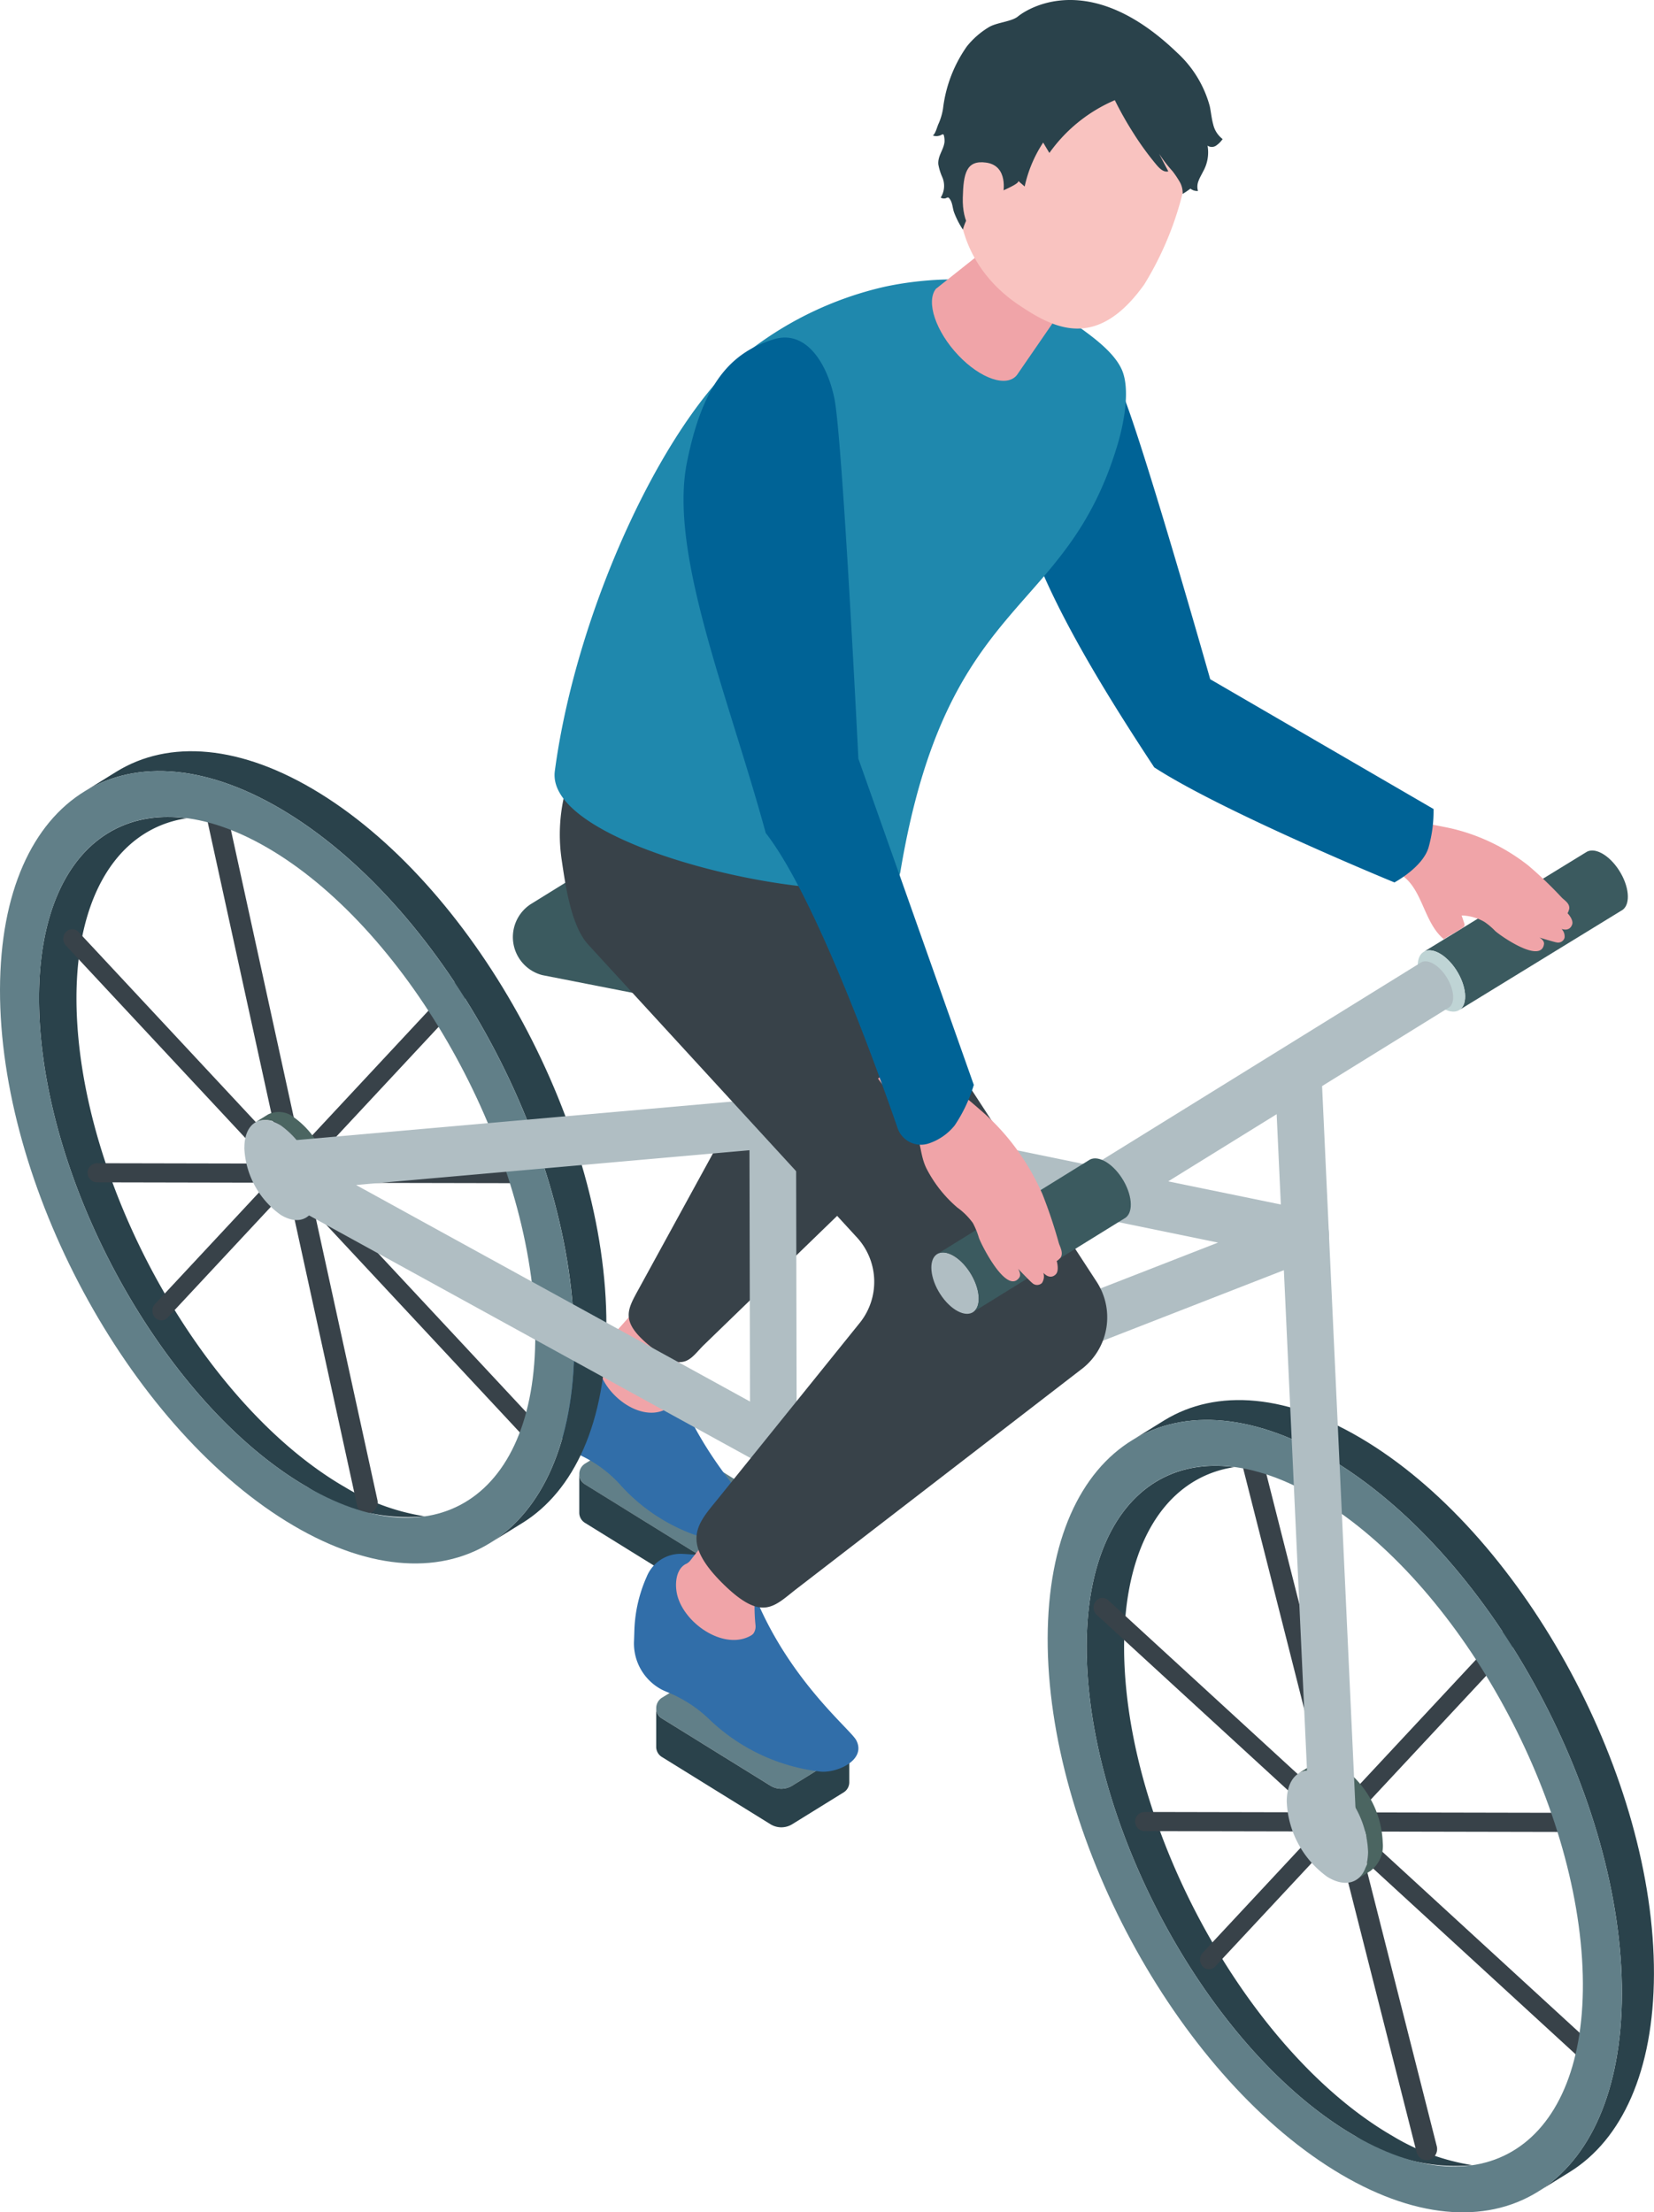 <svg xmlns="http://www.w3.org/2000/svg" xmlns:xlink="http://www.w3.org/1999/xlink" width="109.676" height="146.724" viewBox="0 0 109.676 146.724"><defs><clipPath id="a"><rect width="109.676" height="146.724" fill="none"/></clipPath></defs><g clip-path="url(#a)"><path d="M105.14,56.542,94.351,63.161c.541-.4,1.53.12,2.209,1.168s.79,2.226.249,2.629L107.6,60.339c.541-.4.43-1.58-.249-2.629s-1.668-1.571-2.209-1.168" fill="#3b5a5f"/><path d="M45.978,102.9l-7.2-4.461a.815.815,0,0,1,0-1.359l3.409-2.112a1.379,1.379,0,0,1,1.463,0l7.2,4.461a.815.815,0,0,1,0,1.359L47.441,102.9a1.379,1.379,0,0,1-1.463,0" fill="#617f88"/><path d="M38.777,98.435l7.2,4.461a1.377,1.377,0,0,0,1.462,0l3.409-2.112a.788.788,0,0,0,.366-.682v2.558a.787.787,0,0,1-.366.679l-3.409,2.112a1.373,1.373,0,0,1-1.462,0l-7.2-4.461a.791.791,0,0,1-.366-.679V97.753a.79.79,0,0,0,.366.682" fill="#2a424b"/><path d="M37.88,89.294h0A8.808,8.808,0,0,0,36.871,92.6l-.063.631a3.292,3.292,0,0,0,1.536,3.2c.1.056.2.111.3.164a8.279,8.279,0,0,1,2.465,1.855,12.131,12.131,0,0,0,6.639,3.814c1.037.233,3.017-.463,2.44-1.762-.332-.748-4.277-4.367-5.958-10.319a2.361,2.361,0,0,0-1.722-1.675c-.881-.2-1.706-.338-2.368-.424a2.254,2.254,0,0,0-2.265,1.212" fill="#316ea9"/><path d="M40.356,88.725a.777.777,0,0,0,.321-.234l.14-.156c.028-.029.061-.066.1-.1l.061-.068c.04-.044.085-.093.133-.148.021-.022.044-.049.067-.074l.177-.2.071-.081c.069-.078.141-.157.218-.245l.048-.054.234-.264c.019-.022.038-.043.058-.064.09-.1.184-.21.281-.32,1.1-1.254,2.562-2.956,3.662-4.378,1.643.467,5.994,1.918,5.994,1.918L48.713,87l-2.241,1.919a5.6,5.6,0,0,0-2.022,2.6,11.523,11.523,0,0,0-.031,1.38.749.749,0,0,1-.173.49.625.625,0,0,1-.2.126c-1.686.755-3.977-1.032-4.35-2.824-.138-.666-.026-1.673.661-1.961" fill="#f0a4a8"/><path d="M59.5,66.041,48.529,55.549a4.285,4.285,0,0,0-5.272-.58L35.2,59.96a2.606,2.606,0,0,0,.76,4.711l22.187,4.354A1.724,1.724,0,0,0,59.5,66.041" fill="#3b5a5f"/><path d="M59.9,49.409a4.423,4.423,0,0,1-.9,1.4,6.631,6.631,0,0,0-1.923,3.536,7.512,7.512,0,0,0,.938,3.771c1.728,3.861,7.519,12.809,3.218,16.977L46.679,89.195c-.816.791-1.243,1.816-3,.526-2.681-1.972-2.15-2.724-1.3-4.28l8.9-16.261a3.163,3.163,0,0,0-.563-3.778c-4.4-4.167-14.694-10.944-11.6-18.613,2.311-5.729,8.858-2.45,12.956-1.457,2.232.54,8.926.986,7.821,4.077" fill="#384249"/><path d="M81.86,97.3c-4.809.712-7.777,5.7-7.264,13.69.753,11.721,8.7,25.457,17.759,30.68a14.493,14.493,0,0,0,5.286,1.926,12.189,12.189,0,0,1-7.77-1.926c-9.054-5.223-17.006-18.959-17.758-30.68-.6-9.29,3.511-14.518,9.747-13.69" fill="#2a424b"/><path d="M94.778,143.241a.754.754,0,0,0,.489-.917L83.5,95.9a.693.693,0,0,0-.855-.525.755.755,0,0,0-.488.917l11.772,46.425a.691.691,0,0,0,.854.525" fill="#384249"/><path d="M106.153,137.539a.577.577,0,0,0,.4-.22.667.667,0,0,0-.064-.9l-33-30.288a.563.563,0,0,0-.833.069.667.667,0,0,0,.064.895l33,30.289a.561.561,0,0,0,.43.15" fill="#384249"/><path d="M105,121.5a.636.636,0,0,0,0-1.269l-29.137-.058h0a.636.636,0,0,0,0,1.269L105,121.5Z" fill="#384249"/><path d="M80.166,130.6a.569.569,0,0,0,.418-.186l20.748-22.261a.667.667,0,0,0,0-.9.563.563,0,0,0-.836,0L79.748,129.515a.667.667,0,0,0,0,.9.569.569,0,0,0,.418.186" fill="#384249"/><path d="M90.9,124.067l-.976.6a2.083,2.083,0,0,0,.789-1.858,6.46,6.46,0,0,0-2.688-5,1.8,1.8,0,0,0-1.913-.205l.976-.606a1.8,1.8,0,0,1,1.913.206,6.462,6.462,0,0,1,2.688,5,2.081,2.081,0,0,1-.789,1.857" fill="#4b6561"/><path d="M85.324,119.473a6.46,6.46,0,0,0,2.688,5c1.49.923,2.7.183,2.706-1.654a6.46,6.46,0,0,0-2.688-5c-1.49-.923-2.7-.182-2.706,1.654" fill="#b0bec3"/><path d="M104.106,144.038l-2.126,1.317c3.427-2.127,5.552-6.662,5.569-13.113.035-12.965-8.462-28.755-18.978-35.269-5.271-3.265-10.048-3.58-13.507-1.449l2.131-1.32c3.459-2.127,8.234-1.811,13.5,1.452,10.516,6.514,19.013,22.3,18.978,35.269-.017,6.45-2.142,10.986-5.569,13.113" fill="#2a424b"/><path d="M88.571,96.973c10.516,6.514,19.012,22.3,18.978,35.269s-8.586,18.194-19.1,11.679-19.013-22.3-18.979-35.269,8.588-18.193,19.1-11.679M72.113,110.989c.752,11.721,8.7,25.457,17.758,30.68s15.786-.042,15.033-11.764-8.7-25.456-17.758-30.68-15.786.043-15.033,11.764" fill="#617f88"/><path d="M12.392,54.267c-4.809.712-7.777,5.7-7.264,13.69.753,11.721,8.7,25.457,17.759,30.68a14.515,14.515,0,0,0,5.286,1.927,12.2,12.2,0,0,1-7.77-1.927C11.349,93.414,3.4,79.678,2.645,67.957c-.6-9.29,3.511-14.518,9.747-13.69" fill="#2a424b"/><path d="M24.506,100.364a.748.748,0,0,0,.517-.895L14.81,52.742a.693.693,0,0,0-.834-.555.748.748,0,0,0-.518.9L23.672,99.809a.694.694,0,0,0,.834.555" fill="#384249"/><path d="M35.494,95.837a.569.569,0,0,0,.418-.186.667.667,0,0,0,0-.9L5.207,61.81a.564.564,0,0,0-.837,0,.667.667,0,0,0,0,.9L35.076,95.651a.569.569,0,0,0,.418.186" fill="#384249"/><path d="M35.534,78.473a.636.636,0,0,0,0-1.269L6.4,77.146h0a.636.636,0,0,0,0,1.269l29.138.058Z" fill="#384249"/><path d="M10.7,87.565a.568.568,0,0,0,.418-.185L31.864,65.118a.666.666,0,0,0,0-.9.563.563,0,0,0-.836,0L10.28,86.483a.667.667,0,0,0,0,.9.568.568,0,0,0,.418.185" fill="#384249"/><path d="M21.176,80.2l-.87.539a1.849,1.849,0,0,0,.7-1.654,5.757,5.757,0,0,0-2.4-4.452,1.6,1.6,0,0,0-1.7-.184l.87-.538a1.6,1.6,0,0,1,1.7.183,5.761,5.761,0,0,1,2.4,4.451,1.85,1.85,0,0,1-.7,1.655" fill="#4b6561"/><path d="M16.2,76.111a5.76,5.76,0,0,0,2.4,4.452c1.328.822,2.407.162,2.411-1.475a5.755,5.755,0,0,0-2.395-4.451c-1.327-.822-2.407-.162-2.411,1.474" fill="#b0bec3"/><path d="M34.638,101.006l-2.126,1.317c3.427-2.127,5.552-6.662,5.569-13.113.035-12.965-8.462-28.755-18.978-35.269C13.832,50.676,9.055,50.361,5.6,52.492l2.131-1.32c3.459-2.127,8.234-1.811,13.5,1.452,10.516,6.514,19.013,22.3,18.978,35.269-.017,6.45-2.142,10.986-5.569,13.113" fill="#2a424b"/><path d="M19.1,53.941c10.516,6.514,19.012,22.3,18.978,35.269S29.5,107.4,18.979,100.89-.034,78.586,0,65.621s8.588-18.194,19.1-11.68M2.645,67.957c.753,11.721,8.7,25.457,17.758,30.68S36.189,98.6,35.436,86.873s-8.7-25.456-17.758-30.68S1.893,56.236,2.645,67.957" fill="#617f88"/><path d="M94.433,54.59s1.36.246,1.919.38a12.8,12.8,0,0,1,1.806.582,13.141,13.141,0,0,1,3.025,1.728c.056.043.112.086.167.13a26.959,26.959,0,0,1,2.217,2.126c.185.184.535.387.489.738,0,.016-.092.312-.121.282.01.009.421.437.316.753-.084.254-.3.428-.706.3a.708.708,0,0,1,.2.586.442.442,0,0,1-.521.308c-.149-.018-1.143-.323-1.143-.323s.34.187.3.437c-.194,1.325-2.869-.536-3.24-.877a4.39,4.39,0,0,0-.72-.606,3.2,3.2,0,0,0-1.5-.419c.055.166.111.331.166.5a.3.3,0,0,1,.022.177.278.278,0,0,1-.121.137c-.388.277-.855.487-1.243.763-1.429-1.171-1.4-3.617-3.117-4.431l-3.2-1.515,1.543-3.531Z" fill="#f0a4a8"/><path d="M69.851,23.414c-2.252,1.665-3.048,4.058-2.572,8.363.582,5.265,4.882,12.473,9.257,19.115,4.579,2.974,15.929,7.632,15.929,7.632s1.855-.992,2.256-2.3a8.88,8.88,0,0,0,.337-2.569L80.249,45.048s-5.018-17.7-6.127-19.646c-1-1.754-2.712-3.141-4.271-1.988" fill="#006396"/><path d="M88.446,124.066l.078,0a1.622,1.622,0,0,0,1.469-1.74l-2.331-50.4a1.594,1.594,0,0,0-1.622-1.576,1.622,1.622,0,0,0-1.469,1.741l2.331,50.4a1.6,1.6,0,0,0,1.544,1.578" fill="#b0bec3"/><path d="M50.581,97.149,17.374,78.893a1.7,1.7,0,0,1-.813-1.8,1.592,1.592,0,0,1,1.391-1.332l32.6-2.882a1.469,1.469,0,0,1,.418.024l35.9,7.38a1.625,1.625,0,0,1,1.252,1.5A1.67,1.67,0,0,1,87.1,83.473L51.815,97.232a1.449,1.449,0,0,1-1.234-.083m.012-20.943L23.612,78.592l27.78,15.272L80.769,82.41Z" fill="#b0bec3"/><path d="M51.286,97.332h0a1.607,1.607,0,0,0,1.543-1.664l-.067-31.917a1.606,1.606,0,0,0-1.547-1.657h0a1.608,1.608,0,0,0-1.544,1.664l.067,31.918a1.606,1.606,0,0,0,1.547,1.656" fill="#b0bec3"/><path d="M51.08,118.423l-7.2-4.46a.814.814,0,0,1,0-1.359l3.409-2.112a1.373,1.373,0,0,1,1.462,0l7.2,4.46a.815.815,0,0,1,0,1.359l-3.409,2.112a1.379,1.379,0,0,1-1.463,0" fill="#617f88"/><path d="M43.878,113.963l7.2,4.461a1.379,1.379,0,0,0,1.463,0l3.409-2.112a.788.788,0,0,0,.366-.682v2.558a.79.79,0,0,1-.366.68l-3.409,2.111a1.375,1.375,0,0,1-1.463,0l-7.2-4.461a.789.789,0,0,1-.366-.679v-2.558a.79.79,0,0,0,.366.682" fill="#2a424b"/><path d="M42.9,104.531h0a9.459,9.459,0,0,0-.835,3.593l-.022.676a3.464,3.464,0,0,0,1.86,3.269q.162.078.336.15a8.712,8.712,0,0,1,2.75,1.766,12.746,12.746,0,0,0,7.322,3.5c1.118.162,3.171-.739,2.465-2.072-.406-.767-4.854-4.285-7.064-10.468a2.479,2.479,0,0,0-1.949-1.636c-.95-.145-1.836-.218-2.545-.256a2.428,2.428,0,0,0-2.318,1.474" fill="#316ea9"/><path d="M45.487,103.724a.849.849,0,0,0,.325-.276l.137-.176.094-.12.06-.076.13-.168.066-.085c.055-.07.112-.145.174-.225l.07-.09c.068-.088.139-.18.214-.279.016-.019.032-.041.048-.061.073-.1.149-.2.229-.3l.056-.075c.089-.115.182-.237.276-.361,1.08-1.422,2.51-3.35,3.575-4.952,1.779.361,6.5,1.544,6.5,1.544L54.238,101.2l-2.243,2.224c-.732.726-1.823,1.826-1.961,2.921a12.261,12.261,0,0,0,.066,1.468.812.812,0,0,1-.149.535.74.74,0,0,1-.205.151c-1.736.94-4.3-.77-4.82-2.642-.195-.7-.148-1.775.561-2.136" fill="#f0a4a8"/><path d="M58.091,62.551,72.723,85.014a4.322,4.322,0,0,1-.907,5.713l-19,14.651c-1.475,1.138-2.254,2.222-4.834-.3-2.959-2.9-1.681-4.055-.318-5.747l9.369-11.624a4.347,4.347,0,0,0-.168-5.592L39.012,62.656C37.864,61.4,37.5,58.738,37.248,57.05a11.491,11.491,0,0,1,1.123-6.914,5.124,5.124,0,0,1,1.809-2.114,4.5,4.5,0,0,1,2.192-.535c2.728-.064,4.335,1.66,6.751,2.457,1.743.576,3.742.707,5.541,1.112a4.092,4.092,0,0,1,3.044,4.332l-.3,4.506a4.35,4.35,0,0,0,.684,2.657" fill="#384249"/><path d="M96.81,66.958c.54-.4.428-1.58-.249-2.629s-1.669-1.571-2.209-1.168-.43,1.58.248,2.629,1.669,1.571,2.21,1.168" fill="#bfd4d5"/><path d="M74.372,80.264c.421-.313.334-1.228-.194-2.043s-1.3-1.222-1.717-.908-.333,1.228.194,2.043,1.3,1.221,1.717.908" fill="#bfd4d5"/><path d="M94.181,63.86,72.461,77.312c.421-.313,1.189.093,1.717.908s.615,1.73.194,2.044l21.72-13.453c.42-.313.333-1.228-.194-2.043s-1.3-1.221-1.717-.908" fill="#b0bec3"/><path d="M64.557,87c.541-.4.429-1.58-.249-2.629S62.64,82.8,62.1,83.2s-.43,1.58.249,2.629S64.016,87.4,64.557,87" fill="#b0bec3"/><path d="M72.182,76.961,62.1,83.2c.541-.4,1.53.12,2.209,1.169S65.1,86.6,64.557,87L74.64,80.758c.541-.4.43-1.58-.249-2.629s-1.668-1.571-2.209-1.168" fill="#3b5a5f"/><path d="M36.79,51.139c1.466-11.014,7.589-23.946,13.09-28.029a23.05,23.05,0,0,1,8.774-4.091c3.184-.688,8.3-.951,11.029,1.309,1.349,1.116,3.9,2.475,4.683,4.142.624,1.334.133,3.7-.261,5.016C70.64,41.1,62.793,39.284,59.7,57.836c-.544,3.263-23.661-1.056-22.91-6.7" fill="#1f88ad"/><path d="M63.857,72.633s1.182.991,1.651,1.43a15.18,15.18,0,0,1,1.449,1.56,15.838,15.838,0,0,1,2.058,3.333c.033.072.066.145.1.218a32.469,32.469,0,0,1,1.094,3.264c.088.279.324.668.111.979-.009.014-.238.246-.251.2,0,.014.19.652-.062.9-.2.2-.49.244-.822-.1a.79.79,0,0,1-.092.671.462.462,0,0,1-.647,0c-.134-.1-.938-.944-.938-.944s.235.368.08.587c-.826,1.16-2.487-2.107-2.677-2.639a5.247,5.247,0,0,0-.4-.98,4.569,4.569,0,0,0-1.034-1.029,8.5,8.5,0,0,1-2.021-2.546c-.482-.925-.35-1.913-.9-2.776l-2.334-3.23,3.18-2.521Z" fill="#f0a4a8"/><path d="M70.284,15.934c-1.305-1.384-2.725-1.331-3.353-.649l-4.874,3.873c-.669.856-.005,2.828,1.482,4.4s3.235,2.161,3.9,1.305L71.2,19.4c.588-.751.386-2.086-.919-3.47" fill="#f0a4a8"/><path d="M51.322,22.5c-3.063.922-4.781,3.234-5.771,8.166C44.34,36.7,48.3,46.164,50.776,55.246,54.02,59.41,58.085,70.675,59.5,74.76a1.635,1.635,0,0,0,2.135,1.058A3.711,3.711,0,0,0,63.3,74.646a9.957,9.957,0,0,0,1.273-2.693L56.919,50.316s-1.056-21.31-1.593-23.9c-.484-2.336-1.883-4.556-4-3.918" fill="#006396"/><path d="M72.764,2.357c-5.04-1.48-7.491,2.152-8.783,7.068-1.683,6.4,1.725,9.559,3.576,10.8,2.254,1.511,5.127,3.118,8.32-1.363a21.422,21.422,0,0,0,3.145-10.1c-.074-1.924-1.218-4.924-6.258-6.4" fill="#f9c3c0"/><path d="M75.157,8.83a22.71,22.71,0,0,1-1.233-2.186,10.279,10.279,0,0,0-4.34,3.5c-.138-.23-.276-.46-.412-.69a8.607,8.607,0,0,0-1.226,2.914l-.441-.38c.238.2-1.79.974-1.956,1.056a3.571,3.571,0,0,0-1.7,2.184,5.729,5.729,0,0,1-.573-1.112c-.127-.325-.1-.694-.335-.966a.137.137,0,0,0-.063-.049.181.181,0,0,0-.123.03.4.4,0,0,1-.377-.028,1.452,1.452,0,0,0,.1-1.363,3.69,3.69,0,0,1-.257-.834c-.051-.569.354-.964.409-1.5a1.359,1.359,0,0,0-.042-.42.117.117,0,0,0-.02-.053c-.034-.043-.1-.015-.145.011a.7.7,0,0,1-.563.046c.191-.158.273-.577.386-.808a4.047,4.047,0,0,0,.285-.976,9.006,9.006,0,0,1,1.582-4.129,5.477,5.477,0,0,1,1.473-1.284c.522-.309,1.507-.355,1.925-.711,0,0,4.269-3.632,10.543,2.412a7.448,7.448,0,0,1,2.167,3.558c.082.395.116.8.224,1.191a1.7,1.7,0,0,0,.627.979,1.633,1.633,0,0,1-.436.437.508.508,0,0,1-.564,0,2.573,2.573,0,0,1-.294,1.713c-.1.206-.222.4-.3.615a1.016,1.016,0,0,0-.04.678.708.708,0,0,1-.5-.154,6.032,6.032,0,0,1-.518.35,1.45,1.45,0,0,0-.169-.755,6.3,6.3,0,0,0-.5-.751,8.971,8.971,0,0,1-.89-1.158q.3.585.61,1.169c-.3.078-.568-.18-.774-.421A19.377,19.377,0,0,1,75.157,8.83" fill="#2a424b"/><path d="M66.516,12.84s.393-1.853-1.134-2.057c-1.3-.173-1.5.7-1.54,2.338s.639,2.619,1.529,2.842,1.145-3.123,1.145-3.123" fill="#f9c3c0"/></g></svg>